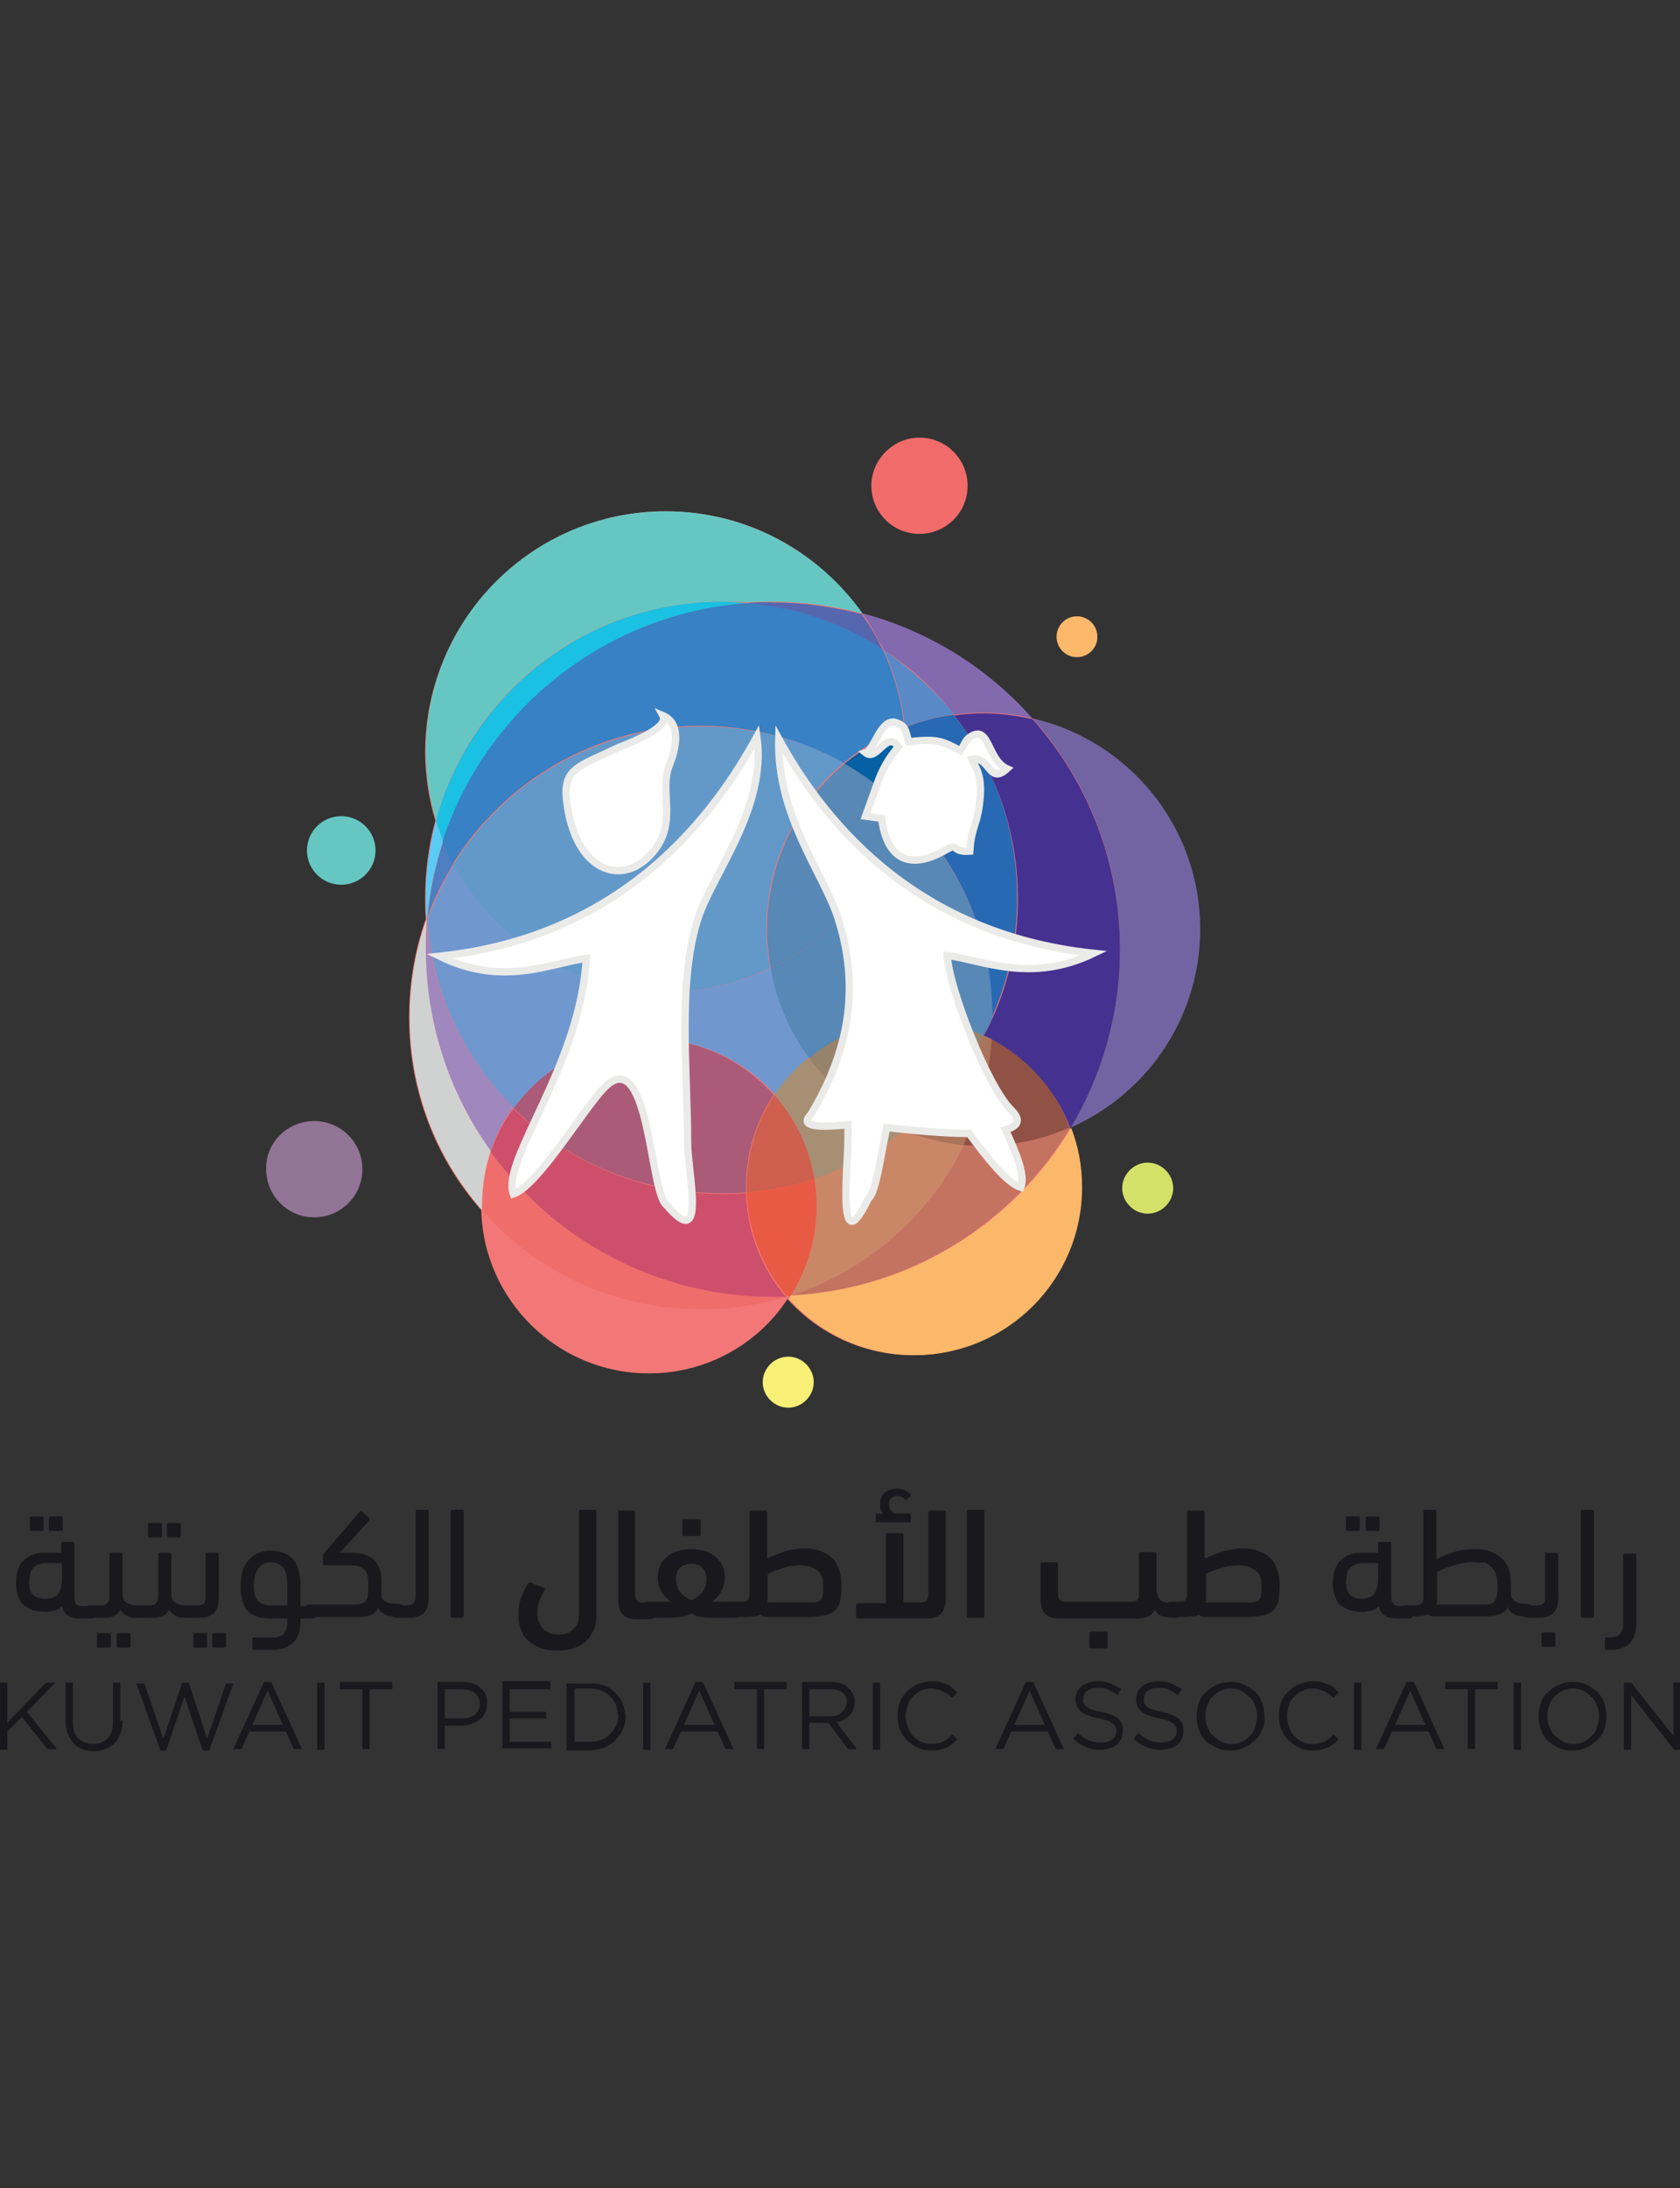 <?xml version="1.0" encoding="utf-8"?>
<!-- Generator: Adobe Illustrator 26.5.0, SVG Export Plug-In . SVG Version: 6.00 Build 0)  -->
<svg version="1.1" id="Layer_1" xmlns="http://www.w3.org/2000/svg" xmlns:xlink="http://www.w3.org/1999/xlink" x="0px" y="0px"
	 viewBox="0 0 230.4 300" style="enable-background:new 0 0 230.4 300;" xml:space="preserve">
<rect x="0" y="0" width="230.4" height="300" fill="#333333" stroke="none"/>
<style type="text/css">
	.st0{fill-rule:evenodd;clip-rule:evenodd;fill:#F37776;}
	.st1{fill-rule:evenodd;clip-rule:evenodd;fill:#4D7FC1;}
	.st2{fill-rule:evenodd;clip-rule:evenodd;fill:#5ACBF5;}
	.st3{fill-rule:evenodd;clip-rule:evenodd;fill:#927496;}
	.st4{fill-rule:evenodd;clip-rule:evenodd;fill:#66C7C2;}
	.st5{fill-rule:evenodd;clip-rule:evenodd;fill:#E95A44;}
	.st6{fill-rule:evenodd;clip-rule:evenodd;fill:#EF6D6B;}
	.st7{fill-rule:evenodd;clip-rule:evenodd;fill:#CE4F6C;}
	.st8{fill-rule:evenodd;clip-rule:evenodd;fill:#CF5F4E;}
	.st9{fill-rule:evenodd;clip-rule:evenodd;fill:#AB5B78;}
	.st10{fill-rule:evenodd;clip-rule:evenodd;fill:#7098CF;}
	.st11{fill-rule:evenodd;clip-rule:evenodd;fill:#A087BE;}
	.st12{fill-rule:evenodd;clip-rule:evenodd;fill:#D0D2D1;}
	.st13{fill-rule:evenodd;clip-rule:evenodd;fill:#D4E168;}
	.st14{fill-rule:evenodd;clip-rule:evenodd;fill:#FCB86A;}
	.st15{fill-rule:evenodd;clip-rule:evenodd;fill:#C47361;}
	.st16{fill-rule:evenodd;clip-rule:evenodd;fill:#C98767;}
	.st17{fill-rule:evenodd;clip-rule:evenodd;fill:#A78F74;}
	.st18{fill-rule:evenodd;clip-rule:evenodd;fill:#A97459;}
	.st19{fill-rule:evenodd;clip-rule:evenodd;fill:#905245;}
	.st20{fill-rule:evenodd;clip-rule:evenodd;fill:#F26B6B;}
	.st21{fill-rule:evenodd;clip-rule:evenodd;fill:#97836B;}
	.st22{fill-rule:evenodd;clip-rule:evenodd;fill:#7264A2;}
	.st23{fill-rule:evenodd;clip-rule:evenodd;fill:#5788B6;}
	.st24{fill-rule:evenodd;clip-rule:evenodd;fill:#2769B3;}
	.st25{fill-rule:evenodd;clip-rule:evenodd;fill:#0560A4;}
	.st26{fill-rule:evenodd;clip-rule:evenodd;fill:#598AC7;}
	.st27{fill-rule:evenodd;clip-rule:evenodd;fill:#8369AE;}
	.st28{fill-rule:evenodd;clip-rule:evenodd;fill:#5667B0;}
	.st29{fill-rule:evenodd;clip-rule:evenodd;fill:#1AC1E2;}
	.st30{fill-rule:evenodd;clip-rule:evenodd;fill:#3781C4;}
	.st31{fill-rule:evenodd;clip-rule:evenodd;fill:#6299C9;}
	.st32{fill-rule:evenodd;clip-rule:evenodd;fill:#45318F;}
	.st33{fill-rule:evenodd;clip-rule:evenodd;fill:#F7EF76;}
	.st34{fill-rule:evenodd;clip-rule:evenodd;fill:#FFFFFF;stroke:#EAEAE8;stroke-miterlimit:10;}
	.st35{fill:#19181C;}
</style>
<g>
	<path class="st0" d="M91.3,70.1c11.1,0,21,5.5,26.9,14c9.1,2.4,17.2,7.5,23.3,14.4c13.2,3,23,14.8,23,28.9
		c0,12.2-7.3,22.6-17.8,27.2l0,0c1,2.5,1.5,5.3,1.5,8.2c0,12.7-10.3,23-23,23c-6.8,0-13-3-17.2-7.7c-4,6.1-11,10.2-19,10.2
		c-12.5,0-22.7-10-23-22.4c-6.2-7-9.9-16.3-9.9-26.4c0-4.7,0.8-9.3,2.3-13.5c-0.1-1-0.1-1.9-0.1-2.9c0-3.7,0.5-7.2,1.4-10.6
		c-0.9-3-1.4-6.2-1.4-9.5C58.4,84.9,73.1,70.1,91.3,70.1"/>
	<path class="st1" d="M60.8,115.3c-1.1,3.3-1.8,6.8-2.2,10.5c0.9-2.6,2.2-5.1,3.6-7.4C61.7,117.4,61.2,116.4,60.8,115.3"/>
	<path class="st2" d="M59.8,112.5c-0.9,3.4-1.4,6.9-1.4,10.6c0,1,0,2,0.1,2.9c0-0.1,0.1-0.2,0.1-0.3c0.3-3.6,1.1-7.1,2.2-10.5
		C60.4,114.4,60.1,113.5,59.8,112.5"/>
	<path class="st3" d="M43.1,153.7c3.7,0,6.6,3,6.6,6.6c0,3.7-3,6.6-6.6,6.6c-3.7,0-6.6-3-6.6-6.6C36.4,156.7,39.4,153.7,43.1,153.7"
		/>
	<path class="st4" d="M46.8,111.9c2.6,0,4.7,2.1,4.7,4.7c0,2.6-2.1,4.7-4.7,4.7c-2.6,0-4.7-2.1-4.7-4.7
		C42.1,114,44.2,111.9,46.8,111.9"/>
	<path class="st5" d="M102.4,163.5c0.2,5.4,2.2,10.3,5.5,14.2c0.1,0,0.3,0,0.4,0s0.1,0,0.2-0.1c2.2-3.5,3.5-7.8,3.5-12.3
		c0-1.3-0.1-2.5-0.3-3.7C108.7,162.6,105.6,163.2,102.4,163.5"/>
	<path class="st6" d="M66.1,165.9c7.3,8.4,18.1,13.6,30.1,13.6c4.1,0,8-0.6,11.8-1.8l-0.1-0.1c-0.6,0-1.2,0-1.8,0
		c-15.9,0-30-7.8-38.7-19.9c-0.8,2.3-1.2,4.9-1.2,7.5C66.1,165.5,66.1,165.7,66.1,165.9"/>
	<path class="st7" d="M67.3,157.9c8.6,12,22.7,19.9,38.7,19.9c0.6,0,1.2,0,1.8,0c-3.3-3.8-5.3-8.8-5.5-14.2
		c-1.1,0.1-2.3,0.1-3.4,0.1c-11.1,0-21.2-4.5-28.5-11.7C69.1,153.7,68.1,155.7,67.3,157.9"/>
	<path class="st8" d="M106.2,150.1c-2.4,3.6-3.8,8-3.8,12.7c0,0.2,0,0.5,0,0.7c3.2-0.3,6.3-0.9,9.3-1.9
		C111,157.2,109,153.3,106.2,150.1"/>
	<path class="st9" d="M70.4,151.9c7.3,7.3,17.4,11.7,28.5,11.7c1.2,0,2.3,0,3.4-0.1c0-0.2,0-0.5,0-0.7c0-4.7,1.4-9.1,3.8-12.7
		c-4.2-4.7-10.3-7.7-17.2-7.7C81.4,142.4,74.6,146.1,70.4,151.9"/>
	<path class="st10" d="M58.6,126.5c0.8,9.9,5.2,18.8,11.9,25.4c4.2-5.8,11-9.5,18.6-9.5c6.8,0,13,3,17.2,7.7
		c1.3-1.9,2.9-3.7,4.7-5.1c-2.6-3.6-4.4-7.7-5.3-12.3c-4.3,2.1-9.2,3.3-14.3,3.3c-12.6,0-23.6-7.1-29.1-17.6
		c-1.4,2.3-2.6,4.8-3.6,7.4C58.6,126,58.6,126.2,58.6,126.5"/>
	<path class="st11" d="M58.4,130.1c0,10.4,3.3,19.9,8.9,27.7c0.7-2.2,1.8-4.2,3.1-6c-6.7-6.6-11.1-15.5-11.9-25.4
		C58.5,127.7,58.4,128.9,58.4,130.1"/>
	<path class="st12" d="M56.2,139.5c0,10.1,3.7,19.3,9.9,26.4c0-0.2,0-0.4,0-0.6c0-2.6,0.4-5.1,1.2-7.5c-5.6-7.8-8.9-17.4-8.9-27.7
		c0-1.2,0-2.5,0.1-3.7c0-0.1,0-0.3,0-0.4C57,130.2,56.2,134.8,56.2,139.5"/>
	<path class="st13" d="M157.4,159.4c1.9,0,3.5,1.6,3.5,3.5c0,1.9-1.6,3.5-3.5,3.5s-3.5-1.6-3.5-3.5
		C153.9,161,155.5,159.4,157.4,159.4"/>
	<path class="st14" d="M108.2,178.1c4.2,4.7,10.3,7.7,17.2,7.7c12.7,0,23-10.3,23-23c0-2.9-0.5-5.6-1.5-8.2
		c-7.9,13.2-22.1,22.2-38.4,23C108.3,177.8,108.3,177.9,108.2,178.1"/>
	<path class="st15" d="M132.1,157c-4.7,9.7-13.3,17.2-23.7,20.6l0,0c16.3-0.8,30.4-9.8,38.4-23c-3.7,1.6-7.7,2.5-11.9,2.5
		C134,157.2,133,157.1,132.1,157"/>
	<path class="st16" d="M111.7,161.6c0.2,1.2,0.3,2.5,0.3,3.7c0,4.5-1.3,8.7-3.5,12.3c10.4-3.4,19-10.9,23.7-20.6
		c-2.9-0.3-5.6-0.9-8.2-2C120.3,157.9,116.2,160.1,111.7,161.6"/>
	<path class="st17" d="M106.2,150.1c2.8,3.2,4.8,7.1,5.5,11.5c4.5-1.5,8.6-3.7,12.2-6.5c-5.2-2.1-9.7-5.6-13-10.1
		C109.1,146.4,107.5,148.2,106.2,150.1"/>
	<path class="st18" d="M134.9,141.9c-2.7,5.1-6.5,9.6-11,13.1c2.6,1,5.3,1.7,8.2,2c2.2-4.4,3.5-9.3,3.9-14.5
		C135.7,142.3,135.3,142.1,134.9,141.9"/>
	<path class="st19" d="M136,142.5c-0.4,5.2-1.7,10.1-3.9,14.5c0.9,0.1,1.8,0.1,2.7,0.1c4.2,0,8.3-0.9,11.9-2.5
		C144.8,149.4,141,145.1,136,142.5"/>
	<path class="st14" d="M147.7,84.5c1.6,0,2.8,1.3,2.8,2.8c0,1.6-1.3,2.8-2.8,2.8c-1.6,0-2.8-1.3-2.8-2.8S146.1,84.5,147.7,84.5"/>
	<path class="st20" d="M126.1,60c3.7,0,6.6,3,6.6,6.6c0,3.7-3,6.6-6.6,6.6c-3.7,0-6.6-3-6.6-6.6S122.5,60,126.1,60"/>
	<path class="st21" d="M110.9,145c3.3,4.5,7.8,8,13,10.1c4.5-3.5,8.3-8,11-13.1c-2.9-1.3-6.1-2.1-9.6-2.1
		C119.9,139.9,114.8,141.8,110.9,145"/>
	<path class="st22" d="M153.6,130.1c0,9-2.5,17.4-6.8,24.5c10.5-4.6,17.8-15.1,17.8-27.2c0-14.1-9.8-25.9-23-28.9
		C149.1,106.9,153.6,118,153.6,130.1"/>
	<path class="st23" d="M125.3,139.9c3.4,0,6.6,0.7,9.6,2.1c0.5-0.9,0.9-1.7,1.3-2.6c-0.1-11.4-5-21.8-12.7-29
		c-2.2,9.9-8.9,18.1-17.8,22.4c0.8,4.5,2.6,8.7,5.3,12.3C114.8,141.8,119.9,139.9,125.3,139.9"/>
	<path class="st24" d="M123.4,110.3c7.8,7.2,12.7,17.6,12.7,29c2.2-5,3.4-10.4,3.4-16.2c0-9.5-3.2-18.2-8.7-25.1
		c-2.4,0.3-4.6,0.9-6.8,1.8c0.1,1.1,0.2,2.2,0.2,3.3C124.2,105.5,124,108,123.4,110.3"/>
	<path class="st23" d="M115.8,104.7c-6.5,5.5-10.6,13.6-10.6,22.8c0,1.8,0.2,3.5,0.5,5.3c8.9-4.3,15.6-12.5,17.8-22.4
		C121.1,108.1,118.6,106.3,115.8,104.7"/>
	<path class="st25" d="M124.1,99.8c-3,1.2-5.8,2.9-8.3,4.9c2.8,1.6,5.3,3.5,7.7,5.6c0.5-2.3,0.8-4.8,0.8-7.2
		C124.2,101.9,124.2,100.8,124.1,99.8"/>
	<path class="st26" d="M121.2,89.1c1.5,3.3,2.5,6.9,2.9,10.6c2.1-0.8,4.4-1.4,6.8-1.8C128.1,94.6,124.8,91.6,121.2,89.1"/>
	<path class="st27" d="M121.2,89.1c3.7,2.4,7,5.4,9.7,8.9c1.3-0.2,2.7-0.3,4-0.3c2.3,0,4.6,0.3,6.7,0.8c-6.1-6.9-14.2-12-23.3-14.4
		C119.4,85.7,120.3,87.4,121.2,89.1"/>
	<path class="st28" d="M102.3,82.7c6.9,0.6,13.3,2.9,18.8,6.5c-0.8-1.8-1.8-3.4-2.9-5c-3.9-1-8-1.6-12.2-1.6
		C104.8,82.5,103.6,82.6,102.3,82.7"/>
	<path class="st4" d="M91.3,70.1c-18.2,0-32.9,14.7-32.9,32.9c0,3.3,0.5,6.5,1.4,9.5c4.6-17.3,20.4-30,39.2-30c1.1,0,2.3,0,3.4,0.1
		c1.2-0.1,2.4-0.1,3.7-0.1c4.2,0,8.3,0.6,12.2,1.6C112.3,75.7,102.5,70.1,91.3,70.1"/>
	<path class="st29" d="M99,82.5c-18.7,0-34.5,12.7-39.2,30c0.3,0.9,0.6,1.9,1,2.8c5.9-17.9,22.1-31.1,41.6-32.6
		C101.2,82.6,100.1,82.5,99,82.5"/>
	<path class="st30" d="M102.3,82.7c-19.5,1.5-35.7,14.7-41.6,32.6c0.4,1.1,0.9,2.1,1.4,3.1c7.1-11.3,19.6-18.9,34-18.9
		c7.1,0,13.8,1.9,19.6,5.1c2.5-2.1,5.3-3.7,8.3-4.9c-0.4-3.8-1.4-7.3-2.9-10.6C115.7,85.5,109.3,83.2,102.3,82.7"/>
	<path class="st31" d="M96.2,99.6c-14.3,0-26.9,7.5-34,18.9c5.5,10.3,16.5,17.5,29.1,17.5c5.1,0,10-1.2,14.3-3.3
		c-0.3-1.7-0.5-3.5-0.5-5.3c0-9.1,4.1-17.3,10.6-22.8C110,101.4,103.3,99.6,96.2,99.6"/>
	<path class="st32" d="M136,142.5c4.9,2.6,8.8,6.9,10.8,12.2c4.3-7.2,6.8-15.6,6.8-24.5c0-12.1-4.5-23.2-12-31.6
		c-2.2-0.5-4.4-0.8-6.7-0.8c-1.4,0-2.7,0.1-4,0.3c5.4,6.9,8.7,15.6,8.7,25.1c0,5.8-1.2,11.2-3.4,16.2c-0.4,0.9-0.8,1.8-1.3,2.6
		C135.3,142.1,135.7,142.3,136,142.5"/>
	<path class="st33" d="M108.1,186c1.9,0,3.5,1.6,3.5,3.5s-1.6,3.5-3.5,3.5s-3.5-1.6-3.5-3.5S106.2,186,108.1,186"/>
	<g>
		<path class="st34" d="M90.9,98.1c2.6,1.1,1.8,4.6,0.9,6.8c-1.5,3.7,1.3,7.9-2.4,12.1c-4.1,4.7-10.6,2.5-11.7-7.3
			c-0.5-4.4,1.7-4.6,7.1-7.2C89.7,100.6,91.5,99.2,90.9,98.1L90.9,98.1z"/>
		<path class="st34" d="M60.3,131.1c8.7,4.3,15.3,0.9,20.1,0.3c-0.8,14.7-11.7,27.6-10,32.3c3.3-1.1,9.2-11,12.3-14.4
			c6.4-6.8,6.4,14.4,8.7,15.9c5.6,6.7,2.9-4.4,2.9-8.5c0-10-1.4-21.9,1.4-30.7c2-6.2,9.5-15.2,8.1-25
			C98.1,111.4,85.9,128.4,60.3,131.1L60.3,131.1z"/>
		<path class="st34" d="M124.6,101.7c4.2-0.5,4.7,0,7.1,1.2c0.5-0.6,0.7-1.5,1.4-1.9c2.6-1.7,2.3,3.2,5,4.4
			c-2.5,2.3-2.3-1.8-4.8-1.3c0.8,1.6,1.5,2.7,1,6.3c-0.3,2.6-1.1,3.1-1.3,6.3c-2.7,0.2-1.4-1.3-3.4-0.1c-4.4,2.5-7.9,1.7-8.7-4.4
			l-2.2-0.3l1.8-5c0.8-2.1,1.9-3.6,2.7-4.5c-1.6-2.4-2.9,2.1-4.5,0.8c1.2-0.4,2-4.4,3.9-4.2C124.2,99.4,124.2,100.1,124.6,101.7
			L124.6,101.7z"/>
		<path class="st34" d="M150,130.7c-8.7,4.2-15.3,0.9-20.1,0.3c0.3,4.7,5.6,18.1,8.8,21.2c1.4,1.4,0.9,2.2-0.8,2.7
			c1.6,3.5,2.7,6.2,2.1,7.9c-1.9-0.6-4.6-4-7.1-7.4c-3.4,0-7.5-0.4-11.3-0.8c-0.9,4.3-1.5,9-2.5,9.7c-4.4,9.2-2.8-4.3-2.8-8.4
			c0-0.7,0-1,0-1.7c-7.5,0.8-5.4-1-5.1-1.4c5.2-8.6,6.8-17.4,3.7-27c-2-6.1-8.4-14-8.1-24.5C112.3,111.3,124.4,128,150,130.7
			L150,130.7z"/>
	</g>
</g>
<g>
	<g>
		<g>
			<path class="st35" d="M8.4,212.5v-0.9c0-0.1,0.1-0.2,0.2-0.2H10c0.1,0,0.2,0.1,0.2,0.2v7.4c0,0.4,0.1,0.7,0.2,0.9
				c0.2,0.2,0.4,0.3,0.8,0.3h1c0.6,0,0.9,0.3,0.9,0.9c0,0.4-0.1,0.6-0.2,0.7c-0.1,0.1-0.4,0.1-0.7,0.1H11c-0.7,0-1.3-0.1-1.7-0.4
				c-0.4-0.3-0.7-0.7-0.8-1.3c-0.3,0.3-0.6,0.5-1,0.6S6.7,221,6.2,221c-0.6,0-1.1-0.1-1.6-0.2c-0.5-0.2-0.9-0.4-1.3-0.7
				s-0.6-0.7-0.8-1.2c-0.2-0.5-0.3-1.1-0.3-1.8c0-0.8,0.1-1.5,0.3-2c0.2-0.6,0.5-1,0.9-1.3s0.8-0.6,1.3-0.7c0.5-0.2,1-0.2,1.6-0.2
				h2.1V212.5z M6.2,219.2c0.8,0,1.4-0.2,1.8-0.7c0.3-0.5,0.5-1.2,0.5-2v-2.2H6.3c-0.7,0-1.2,0.2-1.7,0.6C4.2,215.3,4,216,4,217
				c0,0.8,0.2,1.3,0.6,1.7C4.9,219,5.5,219.2,6.2,219.2z M4.3,209.9c-0.1,0-0.2-0.1-0.2-0.2v-1.6c0-0.1,0.1-0.2,0.2-0.2h1.5
				c0.1,0,0.2,0.1,0.2,0.2v1.6c0,0.1-0.1,0.2-0.2,0.2H4.3z M6.9,209.9c-0.1,0-0.2-0.1-0.2-0.2v-1.6c0-0.1,0.1-0.2,0.2-0.2h1.5
				c0.1,0,0.2,0.1,0.2,0.2v1.6c0,0.1-0.1,0.2-0.2,0.2H6.9z"/>
			<path class="st35" d="M12.4,221.8c-0.3,0-0.5-0.1-0.7-0.2c-0.1-0.1-0.2-0.3-0.2-0.6c0-0.4,0.1-0.6,0.2-0.7
				c0.1-0.1,0.4-0.2,0.7-0.2h1.5c0.4,0,0.6-0.1,0.8-0.3s0.3-0.5,0.3-0.9v-5.8c0-0.1,0.1-0.2,0.2-0.2h1.4c0.1,0,0.2,0.1,0.2,0.2v5.5
				c0,0.5,0.2,0.9,0.5,1.1c0.4,0.2,0.8,0.4,1.4,0.4H19c0.3,0,0.5,0.1,0.7,0.2c0.1,0.1,0.2,0.3,0.2,0.6c0,0.4-0.1,0.6-0.2,0.7
				s-0.4,0.2-0.7,0.2h-0.5c-0.5,0-0.9-0.1-1.2-0.3c-0.3-0.2-0.6-0.5-0.8-0.8c-0.4,0.8-1.1,1.1-2.3,1.1H12.4z M13.5,225.9
				c-0.1,0-0.2-0.1-0.2-0.2v-1.6c0-0.1,0.1-0.2,0.2-0.2H15c0.1,0,0.2,0.1,0.2,0.2v1.6c0,0.1-0.1,0.2-0.2,0.2H13.5z M16.2,225.9
				c-0.1,0-0.2-0.1-0.2-0.2v-1.6c0-0.1,0.1-0.2,0.2-0.2h1.5c0.1,0,0.2,0.1,0.2,0.2v1.6c0,0.1-0.1,0.2-0.2,0.2H16.2z"/>
			<path class="st35" d="M19.1,221.8c-0.3,0-0.5-0.1-0.7-0.2c-0.1-0.1-0.2-0.3-0.2-0.6c0-0.4,0.1-0.6,0.2-0.7
				c0.1-0.1,0.4-0.2,0.7-0.2h1.5c0.4,0,0.6-0.1,0.8-0.3c0.2-0.2,0.3-0.5,0.3-0.9v-5.8c0-0.1,0.1-0.2,0.2-0.2h1.4
				c0.1,0,0.2,0.1,0.2,0.2v5.5c0,0.5,0.2,0.9,0.5,1.1c0.4,0.2,0.8,0.4,1.4,0.4h0.3c0.3,0,0.5,0.1,0.7,0.2c0.1,0.1,0.2,0.3,0.2,0.6
				c0,0.4-0.1,0.6-0.2,0.7c-0.1,0.1-0.4,0.2-0.7,0.2h-0.5c-0.5,0-0.9-0.1-1.2-0.3c-0.3-0.2-0.6-0.5-0.8-0.8
				c-0.4,0.8-1.1,1.1-2.3,1.1H19.1z M20.5,210.8c-0.1,0-0.2-0.1-0.2-0.2V209c0-0.1,0.1-0.2,0.2-0.2H22c0.1,0,0.2,0.1,0.2,0.2v1.6
				c0,0.1-0.1,0.2-0.2,0.2H20.5z M23.1,210.8c-0.1,0-0.2-0.1-0.2-0.2V209c0-0.1,0.1-0.2,0.2-0.2h1.5c0.1,0,0.2,0.1,0.2,0.2v1.6
				c0,0.1-0.1,0.2-0.2,0.2H23.1z"/>
			<path class="st35" d="M25.7,221.8c-0.3,0-0.5-0.1-0.7-0.2c-0.1-0.1-0.2-0.3-0.2-0.6c0-0.4,0.1-0.6,0.2-0.7
				c0.1-0.1,0.4-0.2,0.7-0.2h1.5c0.4,0,0.6-0.1,0.8-0.3c0.2-0.2,0.2-0.5,0.2-0.9v-5.8c0-0.1,0.1-0.2,0.2-0.2h1.4
				c0.1,0,0.2,0.1,0.2,0.2v5.9c0,0.9-0.2,1.6-0.6,2.1c-0.4,0.4-1,0.7-2,0.7H25.7z M26.7,225.9c-0.1,0-0.2-0.1-0.2-0.2v-1.6
				c0-0.1,0.1-0.2,0.2-0.2h1.5c0.1,0,0.2,0.1,0.2,0.2v1.6c0,0.1-0.1,0.2-0.2,0.2H26.7z M29.3,225.9c-0.1,0-0.2-0.1-0.2-0.2v-1.6
				c0-0.1,0.1-0.2,0.2-0.2h1.5c0.1,0,0.2,0.1,0.2,0.2v1.6c0,0.1-0.1,0.2-0.2,0.2H29.3z"/>
			<path class="st35" d="M34.8,226.2c-0.1,0-0.2-0.1-0.2-0.2v-1.3c0-0.1,0.1-0.2,0.2-0.2h2.6c0.3,0,0.6,0,0.8-0.1s0.5-0.2,0.6-0.3
				c0.2-0.2,0.3-0.4,0.4-0.6c0.1-0.3,0.2-0.6,0.2-1v-0.6h-2.3c-0.6,0-1.2-0.1-1.7-0.2c-0.5-0.2-1-0.4-1.3-0.7
				c-0.4-0.3-0.6-0.8-0.8-1.4c-0.2-0.6-0.3-1.3-0.3-2.1s0.1-1.5,0.3-2.2s0.5-1.1,0.9-1.5s0.8-0.7,1.3-0.9s1-0.3,1.6-0.3
				c1.3,0,2.3,0.4,3,1.1c0.7,0.7,1.1,2,1.1,3.6v2.9h1.5c0.3,0,0.5,0.1,0.7,0.2c0.1,0.1,0.2,0.3,0.2,0.6c0,0.4-0.1,0.6-0.2,0.7
				c-0.1,0.1-0.4,0.2-0.7,0.2h-1.5v0.5c0,0.7-0.1,1.3-0.3,1.7c-0.2,0.5-0.4,0.9-0.8,1.2s-0.7,0.5-1.2,0.7c-0.5,0.1-1,0.2-1.5,0.2
				L34.8,226.2L34.8,226.2z M37.1,214.2c-0.7,0-1.3,0.3-1.7,0.9c-0.4,0.6-0.6,1.3-0.6,2.3s0.2,1.7,0.6,2.1c0.4,0.4,1,0.6,1.8,0.6
				h2.2v-2.9c0-1-0.2-1.7-0.5-2.2C38.5,214.5,37.9,214.2,37.1,214.2z"/>
			<path class="st35" d="M46.6,212.9h1.9c1.1,0,2,0.3,2.7,0.9c0.7,0.6,1.1,1.6,1.1,2.9v1.3c0,0.1,0,0.2,0,0.3s0,0.2,0,0.3
				c0,0.4,0.2,0.8,0.6,1c0.4,0.2,0.8,0.3,1.4,0.3h0.2c0.3,0,0.5,0.1,0.7,0.2c0.1,0.1,0.2,0.3,0.2,0.6c0,0.4-0.1,0.6-0.2,0.7
				c-0.1,0.1-0.4,0.2-0.7,0.2H54c-0.5,0-0.9-0.1-1.3-0.3c-0.4-0.2-0.7-0.5-0.8-0.9c-0.2,0.5-0.6,0.8-1,1s-1,0.3-1.7,0.3h-6.4
				c-0.6,0-0.9-0.3-0.9-0.9c0-0.4,0.1-0.6,0.2-0.7c0.1-0.1,0.4-0.1,0.7-0.1h5.7c0.4,0,0.7,0,1-0.1c0.2-0.1,0.4-0.2,0.6-0.3
				c0.1-0.2,0.2-0.4,0.3-0.6c0-0.2,0.1-0.6,0.1-0.9v-1.3c0-1.5-0.8-2.2-2.5-2.2h-3.5c-0.1,0-0.2-0.1-0.2-0.2v-1.2
				c0-0.1,0-0.1,0.1-0.2c0.1-0.1,0.1-0.1,0.1-0.1l4.8-5.6c0.1-0.1,0.2-0.1,0.3-0.1l1,0.9c0.1,0.1,0.1,0.2,0.1,0.3L46.6,212.9z"/>
			<path class="st35" d="M54.5,221.8c-0.3,0-0.5-0.1-0.7-0.2c-0.1-0.1-0.2-0.3-0.2-0.6c0-0.4,0.1-0.6,0.2-0.7
				c0.1-0.1,0.4-0.2,0.7-0.2h1.4c0.4,0,0.6-0.1,0.8-0.3s0.3-0.5,0.3-0.9v-11.7c0-0.1,0.1-0.2,0.2-0.2h1.4c0.1,0,0.2,0.1,0.2,0.2V219
				c0,0.9-0.2,1.6-0.6,2.1c-0.4,0.4-1,0.7-2,0.7L54.5,221.8L54.5,221.8z"/>
			<path class="st35" d="M63.6,221.6c0,0.1-0.1,0.2-0.2,0.2H62c-0.1,0-0.2-0.1-0.2-0.2v-14.4c0-0.1,0.1-0.2,0.2-0.2h1.4
				c0.1,0,0.2,0.1,0.2,0.2C63.6,207.2,63.6,221.6,63.6,221.6z"/>
			<path class="st35" d="M72.5,217c0.1-0.1,0.2-0.1,0.3,0l1.8,0.7c0.1,0,0.1,0.1,0.1,0.1c0,0.1,0,0.1,0,0.2
				c-0.2,0.4-0.5,0.9-0.7,1.4s-0.3,1.1-0.3,1.8c0,0.6,0.1,1,0.3,1.4c0.2,0.4,0.4,0.7,0.7,0.9c0.3,0.2,0.6,0.4,0.9,0.5s0.7,0.1,1,0.1
				c0.8,0,1.5-0.2,2-0.7c0.5-0.4,0.8-1.2,0.8-2.1v-14.1c0-0.1,0.1-0.2,0.2-0.2h2c0.1,0,0.2,0.1,0.2,0.2v14.1c0,0.8-0.1,1.6-0.4,2.2
				c-0.3,0.6-0.6,1.1-1.1,1.6c-0.5,0.4-1,0.7-1.7,0.9s-1.4,0.3-2.2,0.3c-0.8,0-1.5-0.1-2.1-0.3s-1.2-0.5-1.7-0.9s-0.9-0.9-1.1-1.6
				c-0.3-0.6-0.4-1.4-0.4-2.2s0.1-1.6,0.4-2.3C71.8,218.2,72.1,217.6,72.5,217z"/>
			<path class="st35" d="M84.7,207.3c0-0.1,0.1-0.2,0.2-0.2h2c0.1,0,0.2,0.1,0.2,0.2v11.3c0,0.4,0.1,0.7,0.3,0.9
				c0.2,0.2,0.4,0.2,0.8,0.2H89c0.3,0,0.5,0.1,0.7,0.3c0.1,0.2,0.2,0.5,0.2,0.9c0,0.5-0.1,0.7-0.2,0.9c-0.1,0.1-0.4,0.2-0.7,0.2
				h-1.7c-0.9,0-1.6-0.2-1.9-0.7c-0.4-0.4-0.6-1.1-0.6-2.1v-11.9H84.7z"/>
			<path class="st35" d="M94.8,212.4c1.5,0,2.6,0.4,3.4,1.1c0.8,0.7,1.2,1.6,1.2,2.8c0,0.7-0.2,1.4-0.5,1.9
				c-0.3,0.6-0.8,1.1-1.3,1.4h3.1c0.3,0,0.5,0.1,0.7,0.2c0.1,0.1,0.2,0.4,0.2,0.8c0,0.4-0.1,0.7-0.2,0.9s-0.4,0.3-0.7,0.3h-3
				c-0.5,0-1,0-1.5-0.1c-0.5,0-0.9-0.2-1.3-0.5c-0.5,0.3-1,0.4-1.5,0.5c-0.5,0-1,0.1-1.4,0.1h-3c-0.3,0-0.5-0.1-0.7-0.3
				c-0.1-0.2-0.2-0.5-0.2-0.9s0.1-0.7,0.2-0.8s0.4-0.2,0.7-0.2h3c-0.5-0.4-1-0.9-1.3-1.4c-0.3-0.6-0.5-1.2-0.5-1.9
				c0-1.2,0.4-2.1,1.2-2.8C92.2,212.8,93.3,212.4,94.8,212.4z M94.8,214.4c-0.6,0-1.1,0.2-1.5,0.5c-0.4,0.4-0.6,0.9-0.6,1.6
				c0,0.7,0.2,1.3,0.6,1.8s0.9,0.8,1.5,1.1c0.6-0.2,1.1-0.6,1.5-1.1s0.6-1.1,0.6-1.8s-0.2-1.2-0.6-1.6
				C95.9,214.5,95.4,214.4,94.8,214.4z M93.8,210.6c-0.1,0-0.2-0.1-0.2-0.2v-1.9c0-0.1,0.1-0.2,0.2-0.2h2.1c0.1,0,0.2,0.1,0.2,0.2
				v1.9c0,0.1-0.1,0.2-0.2,0.2H93.8z"/>
			<path class="st35" d="M105.3,213.6c0.7-0.3,1.5-0.6,2.3-0.9c0.8-0.2,1.7-0.4,2.6-0.4c1,0,1.8,0.1,2.4,0.4c0.7,0.2,1.2,0.6,1.6,1
				s0.7,1,0.9,1.6c0.2,0.6,0.3,1.4,0.3,2.1c0,0.9-0.1,1.6-0.2,2.2c-0.2,0.6-0.4,1-0.8,1.3s-0.8,0.5-1.4,0.6s-1.2,0.2-2,0.2h-5.7
				c-0.5,0-0.8-0.1-1-0.4c-0.2,0.2-0.5,0.3-0.8,0.3s-0.6,0.1-1,0.1h-1.8c-0.3,0-0.5-0.1-0.7-0.2c-0.1-0.1-0.2-0.4-0.2-0.8
				c0-0.5,0.1-0.8,0.2-0.9c0.1-0.1,0.4-0.2,0.7-0.2h1.1c0.2,0,0.4,0,0.6-0.1c0.1-0.1,0.3-0.2,0.3-0.4c0.1-0.2,0.1-0.5,0.1-0.8
				c0-0.4,0-0.8,0-1.4v-9.6c0-0.1,0.1-0.2,0.2-0.2h2c0.1,0,0.2,0.1,0.2,0.2v6.3H105.3z M109.8,214.6c-0.8,0-1.6,0.1-2.4,0.4
				c-0.8,0.2-1.5,0.5-2.1,0.8v2.9c0,0.2,0,0.3,0,0.5s0,0.3-0.1,0.5h4.8c0.6,0,1.1,0,1.5,0s0.7-0.1,0.9-0.2c0.2-0.1,0.4-0.4,0.4-0.7
				c0.1-0.3,0.1-0.7,0.1-1.2s0-0.9-0.1-1.2c-0.1-0.4-0.3-0.7-0.5-0.9s-0.6-0.4-0.9-0.6C110.9,214.7,110.4,214.6,109.8,214.6z"/>
			<path class="st35" d="M123.9,219.7h2.3c0.4,0,0.6-0.1,0.8-0.2c0.2-0.2,0.3-0.5,0.3-0.9v-11.3c0-0.1,0.1-0.2,0.2-0.2h2
				c0.1,0,0.2,0.1,0.2,0.2v11.8c0,0.9-0.2,1.6-0.6,2.1c-0.4,0.4-1,0.7-1.9,0.7h-9.6c-0.1,0-0.2-0.1-0.2-0.2V220
				c0-0.1,0.1-0.2,0.2-0.2h3.9v-9.4c0-0.1,0.1-0.2,0.2-0.2h2c0.1,0,0.2,0.1,0.2,0.2L123.9,219.7L123.9,219.7z M121.1,207.6
				c-0.1-0.2-0.2-0.3-0.3-0.6c-0.1-0.2-0.1-0.4-0.1-0.7c0-0.2,0-0.5,0.1-0.8s0.2-0.5,0.4-0.7c0.2-0.2,0.4-0.4,0.7-0.5
				c0.3-0.1,0.6-0.2,1.1-0.2c0.4,0,0.8,0.1,1.1,0.2c0.3,0.2,0.6,0.4,0.8,0.6c0,0.1,0,0.2,0,0.2l-0.6,0.5c-0.1,0.1-0.2,0.1-0.2,0
				c-0.1-0.1-0.3-0.3-0.5-0.4c-0.2-0.1-0.4-0.1-0.6-0.1c-0.3,0-0.6,0.1-0.8,0.3c-0.2,0.2-0.3,0.5-0.3,0.8s0.1,0.5,0.2,0.8
				c0.2,0.2,0.3,0.4,0.5,0.5h2.2c0.1,0,0.1,0.1,0.1,0.2v0.8c0,0.1,0,0.2-0.1,0.2h-4.6c-0.1,0-0.1-0.1-0.1-0.2v-0.8
				c0-0.1,0-0.2,0.1-0.2L121.1,207.6L121.1,207.6z"/>
			<path class="st35" d="M135,221.6c0,0.1-0.1,0.2-0.2,0.2h-2c-0.1,0-0.2-0.1-0.2-0.2v-14.4c0-0.1,0.1-0.2,0.2-0.2h2
				c0.1,0,0.2,0.1,0.2,0.2V221.6z"/>
			<path class="st35" d="M158.7,218.4c0,0.4,0.2,0.7,0.5,1s0.7,0.3,1.3,0.3h0.4c0.3,0,0.5,0.1,0.7,0.2c0.1,0.2,0.2,0.4,0.2,0.8
				c0,0.4-0.1,0.7-0.2,0.9s-0.4,0.2-0.7,0.2c-0.6,0-1-0.1-1.5-0.2c-0.4-0.1-0.8-0.4-1-0.9c-0.2,0.4-0.5,0.7-0.9,0.9
				s-0.9,0.3-1.6,0.3h-10.6c-0.9,0-1.6-0.2-2-0.7c-0.4-0.4-0.6-1.1-0.6-2.1v-4.7c0-0.1,0.1-0.2,0.2-0.2h2c0.1,0,0.2,0.1,0.2,0.2v4.1
				c0,0.4,0.1,0.7,0.3,0.9s0.4,0.2,0.8,0.2h9c0.2,0,0.4,0,0.6-0.1c0.1-0.1,0.2-0.2,0.3-0.3s0.1-0.3,0.1-0.6c0-0.2,0-0.5,0-0.9V213
				c0-0.1,0.1-0.2,0.2-0.2h2c0.1,0,0.2,0.1,0.2,0.2v5.4H158.7z M149.6,226c-0.1,0-0.2-0.1-0.2-0.2v-1.9c0-0.1,0.1-0.2,0.2-0.2h2.1
				c0.1,0,0.2,0.1,0.2,0.2v1.9c0,0.1-0.1,0.2-0.2,0.2H149.6z"/>
			<path class="st35" d="M165.4,213.6c0.7-0.3,1.5-0.6,2.3-0.9c0.8-0.2,1.7-0.4,2.6-0.4c1,0,1.8,0.1,2.4,0.4c0.7,0.2,1.2,0.6,1.6,1
				c0.4,0.4,0.7,1,0.9,1.6s0.3,1.4,0.3,2.1c0,0.9-0.1,1.6-0.2,2.2c-0.2,0.6-0.4,1-0.8,1.3s-0.8,0.5-1.4,0.6c-0.6,0.1-1.2,0.2-2,0.2
				h-5.7c-0.5,0-0.8-0.1-1-0.4c-0.2,0.2-0.5,0.3-0.8,0.3s-0.6,0.1-1,0.1h-1.9c-0.3,0-0.5-0.1-0.7-0.2c-0.1-0.1-0.2-0.4-0.2-0.8
				c0-0.5,0.1-0.8,0.2-0.9c0.1-0.1,0.4-0.2,0.7-0.2h1.1c0.2,0,0.4,0,0.6-0.1c0.1-0.1,0.3-0.2,0.3-0.4c0.1-0.2,0.1-0.5,0.1-0.8
				c0-0.4,0-0.8,0-1.4v-9.6c0-0.1,0.1-0.2,0.2-0.2h2c0.1,0,0.2,0.1,0.2,0.2v6.3H165.4z M169.9,214.6c-0.8,0-1.6,0.1-2.4,0.4
				c-0.8,0.2-1.5,0.5-2.1,0.8v2.9c0,0.2,0,0.3,0,0.5s0,0.3-0.1,0.5h4.8c0.6,0,1.1,0,1.5,0s0.7-0.1,0.9-0.2c0.2-0.1,0.4-0.4,0.4-0.7
				c0.1-0.3,0.1-0.7,0.1-1.2s0-0.9-0.1-1.2c-0.1-0.4-0.3-0.7-0.5-0.9s-0.6-0.4-0.9-0.6C171,214.7,170.5,214.6,169.9,214.6z"/>
			<path class="st35" d="M189,212.5v-0.9c0-0.1,0.1-0.2,0.2-0.2h1.4c0.1,0,0.2,0.1,0.2,0.2v7.4c0,0.4,0.1,0.7,0.3,0.9
				s0.4,0.3,0.8,0.3h1c0.6,0,0.9,0.3,0.9,0.9c0,0.4-0.1,0.6-0.2,0.7c-0.1,0.1-0.4,0.1-0.7,0.1h-1.3c-0.7,0-1.3-0.1-1.7-0.4
				c-0.4-0.3-0.7-0.7-0.8-1.3c-0.3,0.3-0.6,0.5-1,0.6s-0.8,0.2-1.3,0.2c-0.6,0-1.1-0.1-1.6-0.2c-0.5-0.2-0.9-0.4-1.3-0.7
				c-0.4-0.3-0.6-0.7-0.8-1.2s-0.3-1.1-0.3-1.8c0-0.8,0.1-1.5,0.3-2s0.5-1,0.9-1.3s0.8-0.6,1.3-0.7c0.5-0.2,1-0.2,1.6-0.2h2.1V212.5
				z M186.7,219.2c0.8,0,1.4-0.2,1.8-0.7c0.3-0.5,0.5-1.2,0.5-2v-2.2h-2.1c-0.7,0-1.2,0.2-1.7,0.6c-0.4,0.4-0.6,1.1-0.6,2.1
				c0,0.8,0.2,1.3,0.6,1.7C185.5,219,186,219.2,186.7,219.2z M184.8,209.9c-0.1,0-0.2-0.1-0.2-0.2v-1.6c0-0.1,0.1-0.2,0.2-0.2h1.5
				c0.1,0,0.2,0.1,0.2,0.2v1.6c0,0.1-0.1,0.2-0.2,0.2H184.8z M187.5,209.9c-0.1,0-0.2-0.1-0.2-0.2v-1.6c0-0.1,0.1-0.2,0.2-0.2h1.5
				c0.1,0,0.2,0.1,0.2,0.2v1.6c0,0.1-0.1,0.2-0.2,0.2H187.5z"/>
			<path class="st35" d="M192.8,221.8c-0.3,0-0.5-0.1-0.7-0.2c-0.1-0.1-0.2-0.3-0.2-0.6c0-0.4,0.1-0.6,0.2-0.7
				c0.1-0.1,0.4-0.2,0.7-0.2h1.4c0.4,0,0.6-0.1,0.8-0.3s0.2-0.5,0.2-0.9v-11.7c0-0.1,0.1-0.2,0.2-0.2h1.4c0.1,0,0.2,0.1,0.2,0.2v6.6
				c0.7-0.4,1.5-0.7,2.4-1s1.8-0.4,2.7-0.4c1,0,1.9,0.1,2.5,0.4c0.7,0.3,1.2,0.7,1.6,1.1c0.4,0.5,0.7,1,0.8,1.6
				c0.2,0.6,0.2,1.3,0.2,2c0,0.2,0,0.4,0,0.5c0,0.2,0,0.3,0,0.4c0,0.5,0.2,0.9,0.5,1.1c0.4,0.2,0.8,0.4,1.4,0.4h0.2
				c0.3,0,0.5,0.1,0.7,0.2c0.1,0.1,0.2,0.3,0.2,0.6c0,0.4-0.1,0.6-0.2,0.7s-0.4,0.2-0.7,0.2H209c-0.5,0-1-0.1-1.4-0.3
				s-0.7-0.6-0.8-1c-0.2,0.5-0.6,0.8-1.1,1s-1,0.3-1.8,0.3h-7.3c-0.3,0-0.6-0.1-0.7-0.3c-0.4,0.2-0.9,0.3-1.5,0.3h-1.6V221.8z
				 M202,214.2c-0.4,0-0.9,0-1.3,0.1c-0.4,0.1-0.9,0.2-1.3,0.3c-0.4,0.1-0.8,0.3-1.2,0.4c-0.4,0.2-0.7,0.3-1.1,0.5v3.5
				c0,0.4,0,0.7-0.1,1h6.4c0.4,0,0.7,0,1-0.1s0.5-0.2,0.6-0.4s0.2-0.4,0.3-0.8c0.1-0.3,0.1-0.7,0.1-1.3c0-0.5-0.1-1-0.2-1.4
				s-0.3-0.8-0.6-1.1s-0.6-0.5-1-0.7C203.2,214.3,202.6,214.2,202,214.2z"/>
			<path class="st35" d="M209.5,221.8c-0.3,0-0.5-0.1-0.7-0.2c-0.1-0.1-0.2-0.3-0.2-0.6c0-0.4,0.1-0.6,0.2-0.7
				c0.1-0.1,0.4-0.2,0.7-0.2h1.4c0.4,0,0.6-0.1,0.8-0.3s0.2-0.5,0.2-0.9v-5.8c0-0.1,0.1-0.2,0.2-0.2h1.4c0.1,0,0.2,0.1,0.2,0.2v5.9
				c0,0.9-0.2,1.6-0.6,2.1c-0.4,0.4-1,0.7-2,0.7H209.5z M211.6,225.8c-0.1,0-0.2-0.1-0.2-0.2V224c0-0.1,0.1-0.2,0.2-0.2h1.5
				c0.1,0,0.2,0.1,0.2,0.2v1.6c0,0.1-0.1,0.2-0.2,0.2H211.6z"/>
			<path class="st35" d="M218.6,221.6c0,0.1-0.1,0.2-0.2,0.2H217c-0.1,0-0.2-0.1-0.2-0.2v-14.4c0-0.1,0.1-0.2,0.2-0.2h1.4
				c0.1,0,0.2,0.1,0.2,0.2L218.6,221.6L218.6,221.6z"/>
			<path class="st35" d="M220.3,226.2c-0.1,0-0.2-0.1-0.2-0.2v-1.3c0-0.1,0.1-0.2,0.2-0.2h0.5c1.2,0,1.8-0.6,1.8-1.8v-9.5
				c0-0.1,0.1-0.2,0.2-0.2h1.4c0.1,0,0.2,0.1,0.2,0.2v9.4c0,1.2-0.3,2.1-0.9,2.7c-0.6,0.6-1.5,0.9-2.6,0.9L220.3,226.2L220.3,226.2z
				"/>
		</g>
	</g>
	<g>
		<path class="st35" d="M7.8,239.8H6.5L3,235.4l-2,2v2.5H0v-9.2h1v5.5l5.3-5.5h1.3l-3.9,4L7.8,239.8z"/>
		<path class="st35" d="M16.8,235.9c0,0.7-0.1,1.3-0.3,1.8c-0.2,0.5-0.4,0.9-0.8,1.3c-0.3,0.3-0.7,0.6-1.2,0.8s-1,0.3-1.6,0.3
			s-1.1-0.1-1.6-0.3s-0.9-0.4-1.2-0.8c-0.3-0.3-0.6-0.8-0.8-1.3S9,236.6,9,236v-5.3h1v5.3c0,1,0.2,1.8,0.7,2.3s1.2,0.8,2.1,0.8
			c0.8,0,1.5-0.3,2-0.8s0.7-1.3,0.7-2.3v-5.3h1v5.2H16.8z"/>
		<path class="st35" d="M25,230.7h0.9l2.5,7.7l2.6-7.6h1l-3.3,9.2h-0.9l-2.5-7.4l-2.5,7.4H22l-3.3-9.2h1.1l2.6,7.6L25,230.7z"/>
		<path class="st35" d="M41.4,239.8h-1.1l-1.1-2.4h-5l-1.1,2.4H32l4.2-9.2h1L41.4,239.8z M36.7,231.8l-2.1,4.7h4.2L36.7,231.8z"/>
		<path class="st35" d="M44.5,230.7v9.2h-1v-9.2H44.5z"/>
		<path class="st35" d="M50.7,239.8h-1v-8.2h-3.1v-1h7.2v1h-3.1C50.7,231.6,50.7,239.8,50.7,239.8z"/>
		<path class="st35" d="M66.5,234.9c-0.2,0.4-0.5,0.7-0.8,0.9c-0.3,0.3-0.7,0.4-1.1,0.6c-0.4,0.1-0.9,0.2-1.4,0.2H61v3.2h-1v-9.2
			h3.4c0.5,0,1,0.1,1.4,0.2c0.4,0.1,0.8,0.3,1.1,0.6c0.3,0.2,0.5,0.6,0.7,0.9c0.2,0.4,0.2,0.8,0.2,1.2
			C66.8,234.1,66.7,234.5,66.5,234.9z M65.1,232.1c-0.5-0.3-1-0.5-1.8-0.5H61v4h2.3c0.4,0,0.7,0,1-0.1s0.6-0.2,0.8-0.4
			c0.2-0.2,0.4-0.4,0.5-0.6c0.1-0.2,0.2-0.5,0.2-0.8C65.8,233,65.6,232.5,65.1,232.1z"/>
		<path class="st35" d="M75.5,231.6h-5.6v3.1h5v0.9h-5v3.2h5.7v0.9h-6.7v-9.2h6.6V231.6z"/>
		<path class="st35" d="M85.4,237.1c-0.2,0.6-0.6,1-1,1.5c-0.4,0.4-0.9,0.7-1.5,1c-0.6,0.2-1.3,0.4-2,0.4h-3.2v-9.2h3.2
			c0.7,0,1.4,0.1,2,0.3s1.1,0.6,1.5,1s0.8,0.9,1,1.5s0.4,1.2,0.4,1.8C85.8,235.9,85.7,236.5,85.4,237.1z M84.5,233.8
			c-0.2-0.4-0.4-0.8-0.8-1.2c-0.3-0.3-0.7-0.6-1.2-0.8s-1-0.3-1.6-0.3h-2.1v7.3h2.1c0.6,0,1.1-0.1,1.6-0.3s0.9-0.4,1.2-0.8
			c0.3-0.3,0.6-0.7,0.8-1.1c0.2-0.4,0.3-0.9,0.3-1.4C84.7,234.8,84.6,234.3,84.5,233.8z"/>
		<path class="st35" d="M89.2,230.7v9.2h-1v-9.2H89.2z"/>
		<path class="st35" d="M100.6,239.8h-1.1l-1.1-2.4h-5l-1.1,2.4h-1.1l4.2-9.2h1L100.6,239.8z M95.9,231.8l-2.1,4.7H98L95.9,231.8z"
			/>
		<path class="st35" d="M104.8,239.8h-1v-8.2h-3.1v-1h7.2v1h-3.1V239.8z"/>
		<path class="st35" d="M116.3,239.8l-2.7-3.6H111v3.6h-1v-9.2h3.9c0.5,0,1,0.1,1.4,0.2c0.4,0.1,0.8,0.3,1,0.6
			c0.3,0.2,0.5,0.5,0.7,0.9c0.2,0.3,0.2,0.7,0.2,1.1c0,0.4-0.1,0.7-0.2,1s-0.3,0.6-0.5,0.8s-0.5,0.4-0.8,0.6c-0.3,0.1-0.6,0.3-1,0.3
			l2.8,3.7L116.3,239.8L116.3,239.8z M115.6,232.1c-0.4-0.3-1-0.5-1.7-0.5H111v3.7h2.8c0.3,0,0.7,0,0.9-0.1c0.3-0.1,0.5-0.2,0.7-0.4
			s0.4-0.4,0.5-0.6c0.1-0.2,0.2-0.5,0.2-0.8C116.2,232.9,116,232.4,115.6,232.1z"/>
		<path class="st35" d="M120.7,230.7v9.2h-1v-9.2H120.7z"/>
		<path class="st35" d="M130.6,239.1c-0.3,0.2-0.5,0.4-0.8,0.5s-0.6,0.2-1,0.3c-0.3,0.1-0.7,0.1-1.1,0.1c-0.7,0-1.3-0.1-1.8-0.4
			c-0.6-0.2-1-0.6-1.5-1c-0.4-0.4-0.7-0.9-1-1.5c-0.2-0.6-0.3-1.2-0.3-1.9s0.1-1.3,0.3-1.8c0.2-0.6,0.6-1.1,1-1.5s0.9-0.8,1.5-1
			s1.2-0.4,1.9-0.4c0.4,0,0.8,0,1.1,0.1s0.6,0.2,0.9,0.3c0.3,0.1,0.6,0.3,0.8,0.5s0.5,0.4,0.7,0.6l-0.7,0.8
			c-0.4-0.4-0.8-0.7-1.3-0.9c-0.4-0.2-1-0.4-1.6-0.4c-0.5,0-1,0.1-1.4,0.3s-0.8,0.5-1.1,0.8c-0.3,0.3-0.6,0.7-0.7,1.2
			c-0.2,0.5-0.3,1-0.3,1.5s0.1,1,0.3,1.5c0.2,0.5,0.4,0.9,0.7,1.2c0.3,0.3,0.7,0.6,1.1,0.8s0.9,0.3,1.4,0.3c0.6,0,1.2-0.1,1.6-0.3
			c0.5-0.2,0.9-0.6,1.3-1l0.7,0.7C131.1,238.6,130.9,238.9,130.6,239.1z"/>
		<path class="st35" d="M145.9,239.8h-1.1l-1.1-2.4h-5l-1.1,2.4h-1.1l4.2-9.2h1L145.9,239.8z M141.2,231.8l-2.1,4.7h4.2L141.2,231.8
			z"/>
		<path class="st35" d="M148.6,233.5c0.1,0.2,0.2,0.3,0.4,0.5c0.2,0.1,0.4,0.3,0.8,0.4c0.3,0.1,0.7,0.2,1.2,0.3
			c1,0.2,1.8,0.5,2.3,0.9s0.7,1,0.7,1.7c0,0.4-0.1,0.8-0.2,1.1c-0.2,0.3-0.4,0.6-0.6,0.8c-0.3,0.2-0.6,0.4-1,0.5s-0.8,0.2-1.3,0.2
			c-0.7,0-1.4-0.1-2-0.4c-0.6-0.2-1.2-0.6-1.7-1.1l0.6-0.8c0.5,0.4,1,0.8,1.5,1s1.1,0.3,1.7,0.3c0.6,0,1.1-0.1,1.5-0.4
			c0.4-0.3,0.6-0.7,0.6-1.1c0-0.2,0-0.4-0.1-0.6c-0.1-0.2-0.2-0.3-0.4-0.5c-0.2-0.1-0.4-0.3-0.7-0.4c-0.3-0.1-0.7-0.2-1.2-0.3
			s-1-0.2-1.4-0.4c-0.4-0.1-0.7-0.3-1-0.5s-0.4-0.5-0.6-0.7c-0.1-0.3-0.2-0.6-0.2-1s0.1-0.7,0.2-1c0.1-0.3,0.4-0.6,0.6-0.8
			c0.3-0.2,0.6-0.4,1-0.5s0.8-0.2,1.2-0.2c0.7,0,1.3,0.1,1.8,0.3s1,0.5,1.5,0.8l-0.6,0.8c-0.4-0.3-0.9-0.6-1.3-0.8
			c-0.4-0.2-0.9-0.2-1.4-0.2c-0.3,0-0.6,0-0.8,0.1s-0.4,0.2-0.6,0.3c-0.2,0.1-0.3,0.3-0.4,0.5c-0.1,0.2-0.1,0.4-0.1,0.6
			C148.5,233.2,148.5,233.4,148.6,233.5z"/>
		<path class="st35" d="M156.9,233.5c0.1,0.2,0.2,0.3,0.4,0.5c0.2,0.1,0.4,0.3,0.8,0.4c0.3,0.1,0.7,0.2,1.2,0.3
			c1,0.2,1.8,0.5,2.3,0.9s0.7,1,0.7,1.7c0,0.4-0.1,0.8-0.2,1.1c-0.2,0.3-0.4,0.6-0.6,0.8c-0.3,0.2-0.6,0.4-1,0.5s-0.8,0.2-1.3,0.2
			c-0.7,0-1.4-0.1-2-0.4c-0.6-0.2-1.2-0.6-1.7-1.1l0.6-0.8c0.5,0.4,1,0.8,1.5,1s1.1,0.3,1.7,0.3c0.6,0,1.1-0.1,1.5-0.4
			c0.4-0.3,0.6-0.7,0.6-1.1c0-0.2,0-0.4-0.1-0.6c-0.1-0.2-0.2-0.3-0.4-0.5c-0.2-0.1-0.4-0.3-0.7-0.4c-0.3-0.1-0.7-0.2-1.2-0.3
			s-1-0.2-1.4-0.4c-0.4-0.1-0.7-0.3-1-0.5s-0.4-0.5-0.6-0.7c-0.1-0.3-0.2-0.6-0.2-1s0.1-0.7,0.2-1c0.1-0.3,0.4-0.6,0.6-0.8
			c0.3-0.2,0.6-0.4,1-0.5s0.8-0.2,1.2-0.2c0.7,0,1.3,0.1,1.8,0.3s1,0.5,1.5,0.8l-0.6,0.8c-0.4-0.3-0.9-0.6-1.3-0.8
			c-0.4-0.2-0.9-0.2-1.4-0.2c-0.3,0-0.6,0-0.8,0.1s-0.4,0.2-0.6,0.3c-0.2,0.1-0.3,0.3-0.4,0.5c-0.1,0.2-0.1,0.4-0.1,0.6
			C156.8,233.2,156.9,233.4,156.9,233.5z"/>
		<path class="st35" d="M173.1,237.1c-0.2,0.6-0.5,1.1-1,1.5c-0.4,0.4-0.9,0.8-1.5,1c-0.6,0.3-1.2,0.4-1.9,0.4s-1.3-0.1-1.9-0.4
			c-0.6-0.3-1.1-0.6-1.5-1s-0.7-0.9-0.9-1.5s-0.3-1.2-0.3-1.8s0.1-1.2,0.3-1.8s0.5-1.1,1-1.5c0.4-0.4,0.9-0.8,1.5-1
			c0.6-0.3,1.2-0.4,1.9-0.4s1.3,0.1,1.9,0.4c0.6,0.3,1.1,0.6,1.5,1s0.7,0.9,0.9,1.5s0.3,1.2,0.3,1.8
			C173.5,235.9,173.4,236.5,173.1,237.1z M172.1,233.8c-0.2-0.5-0.4-0.9-0.8-1.2s-0.7-0.6-1.1-0.8c-0.4-0.2-0.9-0.3-1.4-0.3
			s-1,0.1-1.4,0.3s-0.8,0.5-1.1,0.8s-0.6,0.7-0.7,1.2c-0.2,0.5-0.3,0.9-0.3,1.5s0.1,1,0.3,1.5s0.4,0.9,0.8,1.2s0.7,0.6,1.1,0.8
			c0.4,0.2,0.9,0.3,1.4,0.3s1-0.1,1.4-0.3s0.8-0.5,1.1-0.8s0.6-0.7,0.7-1.2c0.2-0.5,0.3-0.9,0.3-1.5S172.3,234.3,172.1,233.8z"/>
		<path class="st35" d="M182.9,239.1c-0.3,0.2-0.5,0.4-0.8,0.5s-0.6,0.2-1,0.3c-0.3,0.1-0.7,0.1-1.1,0.1c-0.7,0-1.3-0.1-1.8-0.4
			c-0.6-0.2-1-0.6-1.5-1c-0.4-0.4-0.7-0.9-1-1.5c-0.2-0.6-0.3-1.2-0.3-1.9s0.1-1.3,0.3-1.8c0.2-0.6,0.6-1.1,1-1.5s0.9-0.8,1.5-1
			s1.2-0.4,1.9-0.4c0.4,0,0.8,0,1.1,0.1s0.6,0.2,0.9,0.3c0.3,0.1,0.6,0.3,0.8,0.5s0.5,0.4,0.7,0.6l-0.7,0.8
			c-0.4-0.4-0.8-0.7-1.3-0.9c-0.4-0.2-1-0.4-1.6-0.4c-0.5,0-1,0.1-1.4,0.3s-0.8,0.5-1.1,0.8s-0.6,0.7-0.7,1.2
			c-0.2,0.5-0.3,1-0.3,1.5s0.1,1,0.3,1.5s0.4,0.9,0.7,1.2s0.7,0.6,1.1,0.8c0.4,0.2,0.9,0.3,1.4,0.3c0.6,0,1.2-0.1,1.6-0.3
			c0.5-0.2,0.9-0.6,1.3-1l0.7,0.7C183.4,238.6,183.2,238.9,182.9,239.1z"/>
		<path class="st35" d="M186.7,230.7v9.2h-1v-9.2H186.7z"/>
		<path class="st35" d="M198.1,239.8H197l-1.1-2.4h-5l-1.1,2.4h-1.1l4.2-9.2h1L198.1,239.8z M193.4,231.8l-2.1,4.7h4.2L193.4,231.8z
			"/>
		<path class="st35" d="M202.3,239.8h-1v-8.2h-3.1v-1h7.2v1h-3.1L202.3,239.8L202.3,239.8z"/>
		<path class="st35" d="M208.6,230.7v9.2h-1v-9.2H208.6z"/>
		<path class="st35" d="M220,237.1c-0.2,0.6-0.5,1.1-1,1.5c-0.4,0.4-0.9,0.8-1.5,1c-0.6,0.3-1.2,0.4-1.9,0.4s-1.3-0.1-1.9-0.4
			c-0.6-0.3-1.1-0.6-1.5-1s-0.7-0.9-0.9-1.5s-0.3-1.2-0.3-1.8s0.1-1.2,0.3-1.8s0.5-1.1,1-1.5c0.4-0.4,0.9-0.8,1.5-1
			c0.6-0.3,1.2-0.4,1.9-0.4s1.3,0.1,1.9,0.4c0.6,0.3,1.1,0.6,1.5,1s0.7,0.9,0.9,1.5s0.3,1.2,0.3,1.8
			C220.3,235.9,220.2,236.5,220,237.1z M219,233.8c-0.2-0.5-0.4-0.9-0.8-1.2c-0.3-0.3-0.7-0.6-1.1-0.8c-0.4-0.2-0.9-0.3-1.4-0.3
			s-1,0.1-1.4,0.3s-0.8,0.5-1.1,0.8s-0.6,0.7-0.7,1.2c-0.2,0.5-0.3,0.9-0.3,1.5s0.1,1,0.3,1.5s0.4,0.9,0.8,1.2s0.7,0.6,1.1,0.8
			c0.4,0.2,0.9,0.3,1.4,0.3s1-0.1,1.4-0.3s0.8-0.5,1.1-0.8s0.6-0.7,0.7-1.2c0.2-0.5,0.3-0.9,0.3-1.5S219.2,234.3,219,233.8z"/>
		<path class="st35" d="M229.4,230.7h1v9.2h-0.8l-5.9-7.5v7.5h-1v-9.2h1l5.8,7.3v-7.3H229.4z"/>
	</g>
</g>
</svg>
